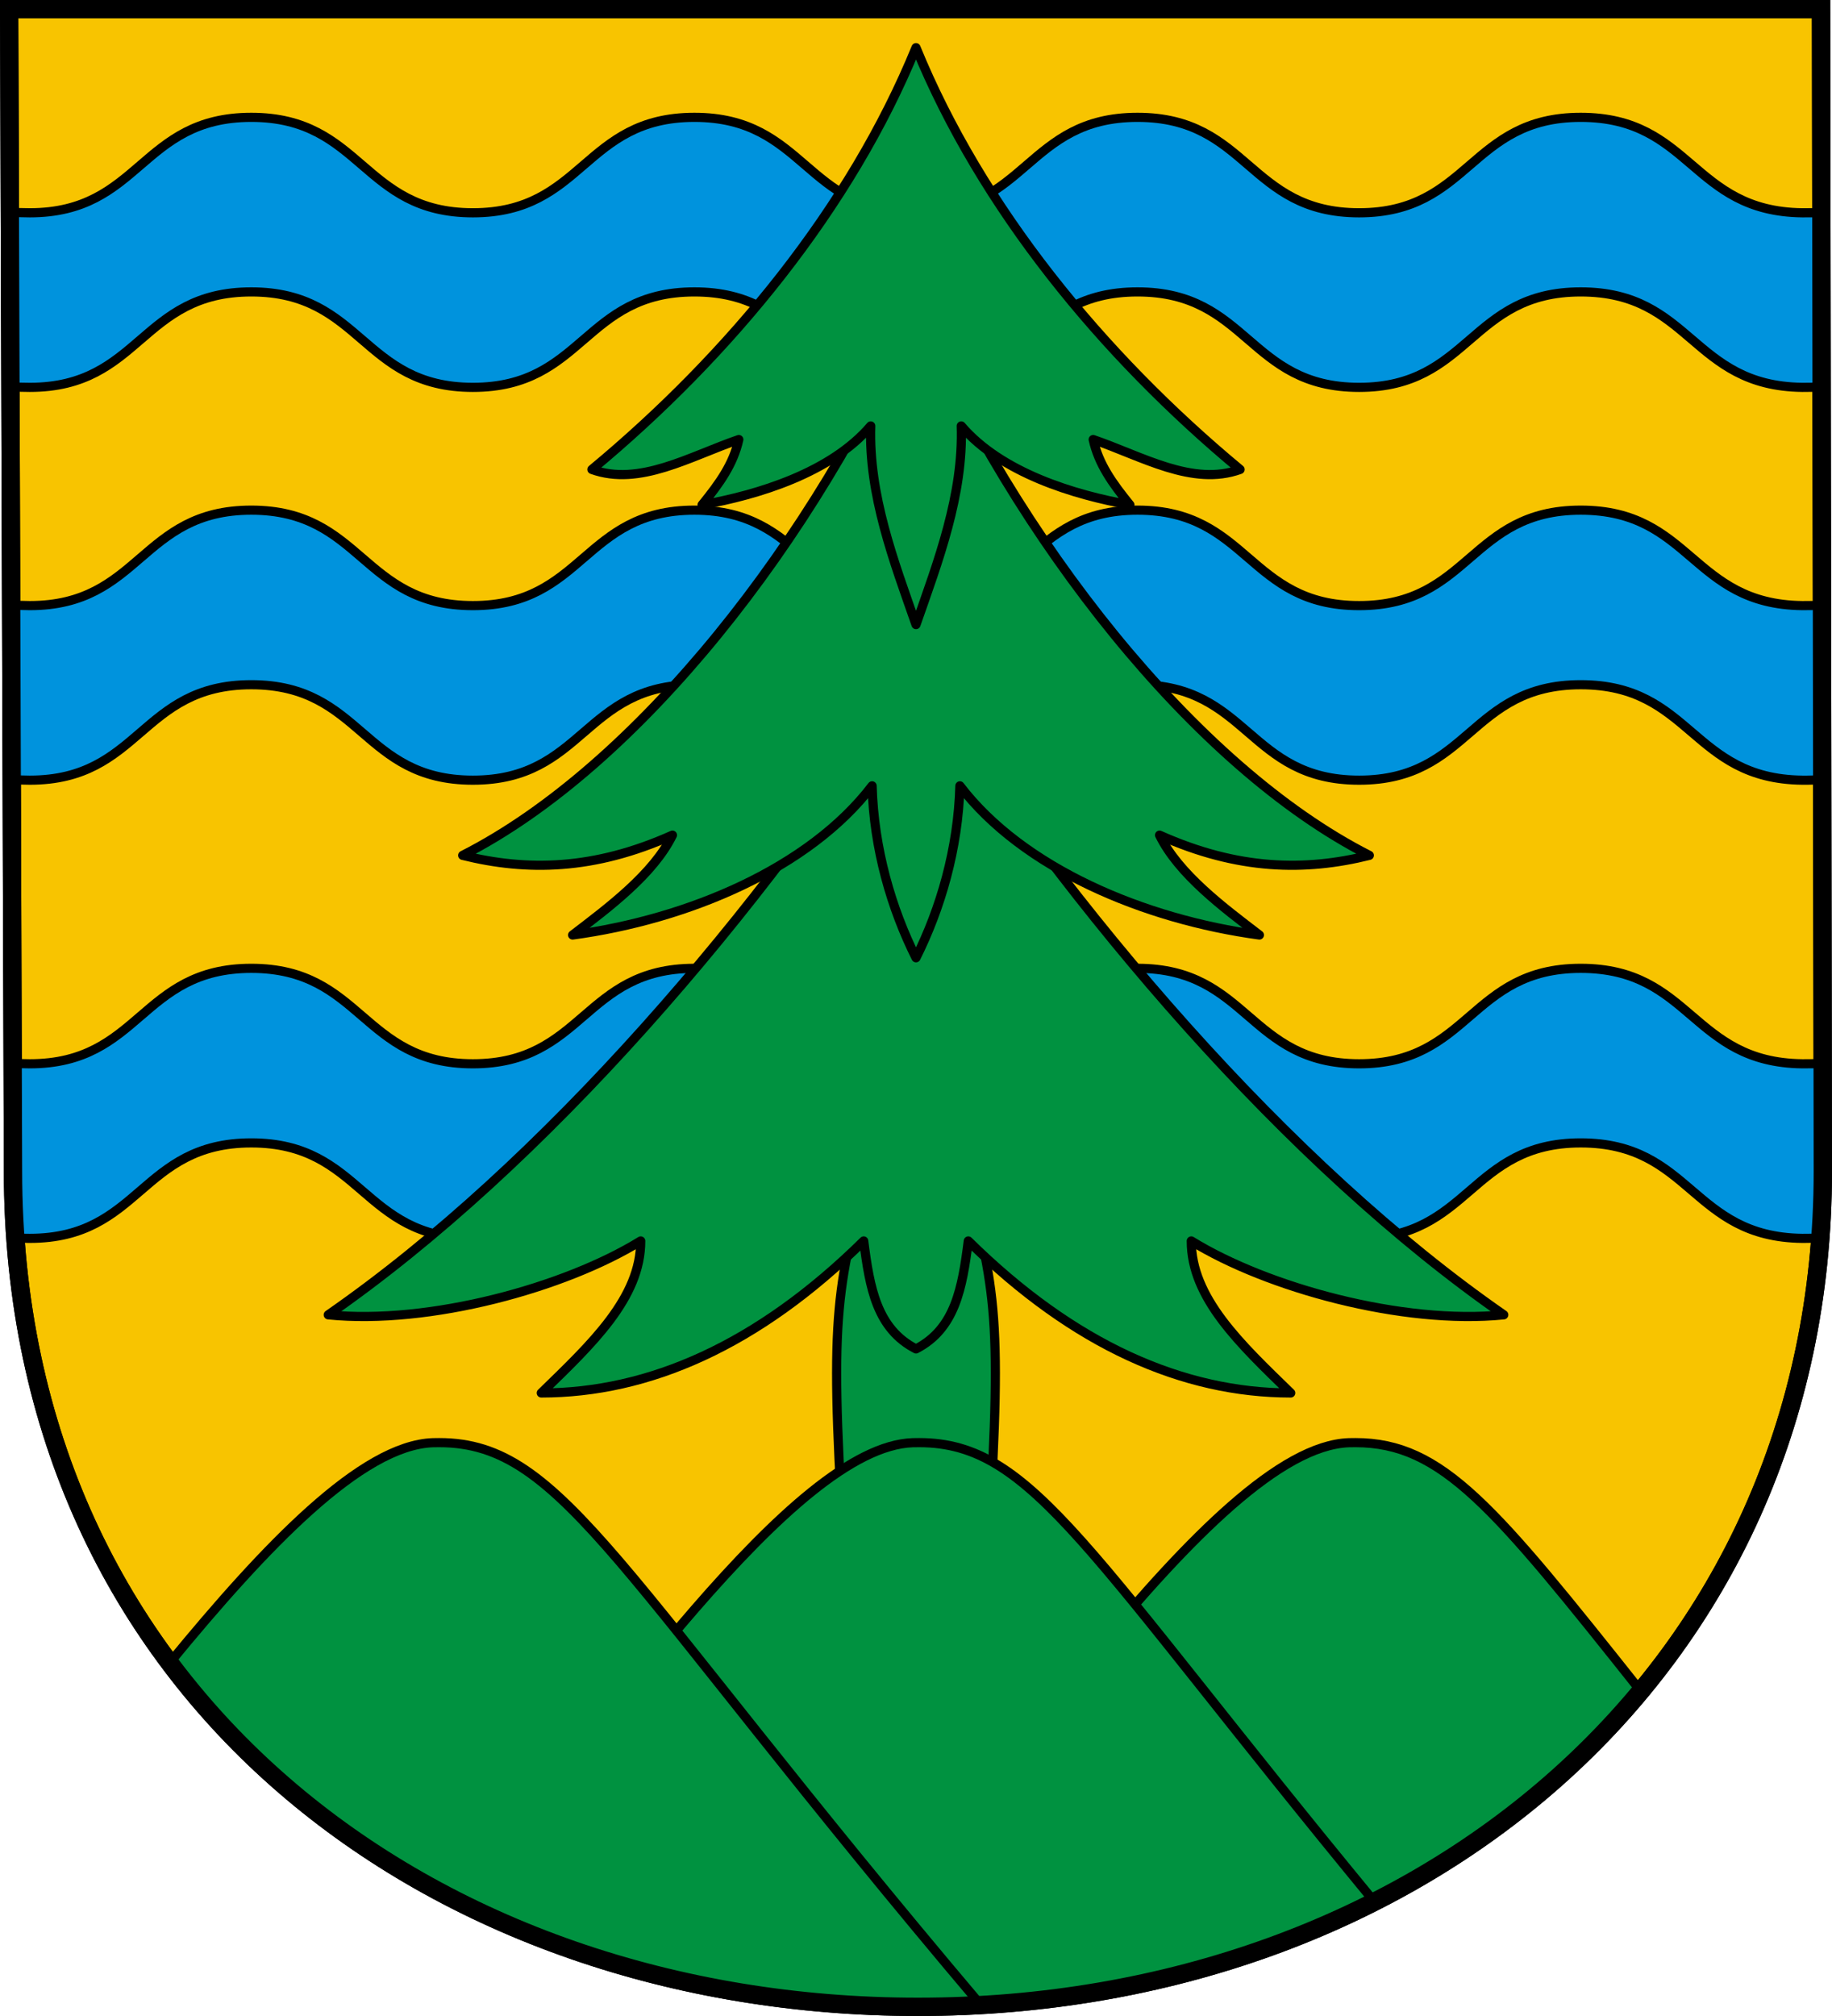<?xml version="1.0" encoding="UTF-8" standalone="no"?>
<!-- Created with Inkscape (http://www.inkscape.org/) -->
<svg
   xmlns:svg="http://www.w3.org/2000/svg"
   xmlns="http://www.w3.org/2000/svg"
   version="1.0"
   width="750"
   height="825"
   id="svg3872">
  <defs
     id="defs3875" />
  <path
     d="M 3.75,3.75 L 5.322,479.13 C 5.322,693.768 177.846,821.25 375.786,821.25 C 580.179,821.25 746.25,684.788 746.25,479.13 L 745.514,3.75 L 3.75,3.75 z "
     style="fill:#f8c400;fill-opacity:1;stroke:black;stroke-width:7.5;stroke-miterlimit:4;stroke-dasharray:none;stroke-opacity:1"
     id="path3807" />
  <path
     d="M 345.186,627.95 L 404.814,627.95 C 410.425,535.381 407.619,526.966 392.515,470.648 L 357.485,470.648 C 342.381,526.966 339.576,535.381 345.186,627.95 z "
     style="fill:#009240;fill-opacity:1;fill-rule:evenodd;stroke:black;stroke-width:3.75;stroke-linecap:round;stroke-linejoin:round;stroke-miterlimit:4;stroke-dasharray:none;stroke-opacity:1"
     id="path3947" />
  <path
     d="M 554.908,590.362 C 554.036,590.362 553.142,590.363 552.252,590.393 C 495.934,592.335 401.917,743.974 341.877,805.956 L 436.283,817.143 C 532.101,803.987 615.602,759.656 671.721,692.05 C 611.806,616.711 590.515,590.379 554.908,590.362 z "
     style="fill:#009240;fill-opacity:1;fill-rule:evenodd;stroke:black;stroke-width:3.75;stroke-linecap:round;stroke-linejoin:round;stroke-miterlimit:4;stroke-dasharray:none;stroke-opacity:1"
     id="path3953" />
  <path
     d="M 102.877,48.018 C 57.525,48.018 57.541,87.081 12.189,87.081 C 9.387,87.081 6.667,86.98 4.033,86.768 L 4.252,158.237 C 6.818,158.438 9.464,158.518 12.189,158.518 C 57.541,158.518 57.525,119.456 102.877,119.456 C 148.229,119.456 148.244,158.518 193.596,158.518 C 238.948,158.518 238.931,119.456 284.283,119.456 C 329.635,119.456 329.65,158.518 375.002,158.518 C 420.354,158.518 420.337,119.456 465.689,119.456 C 511.041,119.456 511.056,158.518 556.408,158.518 C 601.76,158.518 601.775,119.456 647.127,119.456 C 692.479,119.456 692.462,157.976 737.814,158.518 C 740.54,158.551 743.185,158.464 745.752,158.3 L 745.627,86.893 C 743.099,87.052 740.496,87.113 737.814,87.081 C 692.462,86.538 692.479,48.018 647.127,48.018 C 601.775,48.018 601.76,87.081 556.408,87.081 C 511.056,87.081 511.041,48.018 465.689,48.018 C 420.337,48.018 420.354,87.081 375.002,87.081 C 329.65,87.081 329.635,48.018 284.283,48.018 C 238.931,48.018 238.948,87.081 193.596,87.081 C 148.244,87.081 148.229,48.018 102.877,48.018 z "
     style="fill:#0093dd;fill-opacity:1;fill-rule:evenodd;stroke:black;stroke-width:3.75;stroke-linecap:round;stroke-linejoin:round;stroke-miterlimit:4;stroke-dasharray:none;stroke-opacity:1"
     id="path3955" />
  <path
     d="M 102.877,208.768 C 57.525,208.768 57.541,247.831 12.189,247.831 C 9.573,247.831 7.034,247.704 4.564,247.518 L 4.783,318.987 C 7.185,319.162 9.649,319.268 12.189,319.268 C 57.541,319.268 57.525,280.206 102.877,280.206 C 148.229,280.206 148.244,319.268 193.596,319.268 C 238.948,319.268 238.931,280.206 284.283,280.206 C 329.635,280.206 329.65,319.268 375.002,319.268 C 420.354,319.268 420.337,280.206 465.689,280.206 C 511.041,280.206 511.056,319.268 556.408,319.268 C 601.76,319.268 601.775,280.206 647.127,280.206 C 692.479,280.206 692.462,318.726 737.814,319.268 C 740.627,319.302 743.358,319.194 746.002,319.018 L 745.877,247.612 C 743.271,247.782 740.584,247.864 737.814,247.831 C 692.462,247.288 692.479,208.768 647.127,208.768 C 601.775,208.768 601.76,247.831 556.408,247.831 C 511.056,247.831 511.041,208.768 465.689,208.768 C 420.337,208.768 420.354,247.831 375.002,247.831 C 329.65,247.831 329.635,208.768 284.283,208.768 C 238.931,208.768 238.948,247.831 193.596,247.831 C 148.244,247.831 148.229,208.768 102.877,208.768 z "
     style="fill:#0093dd;fill-opacity:1;fill-rule:evenodd;stroke:black;stroke-width:3.75;stroke-linecap:round;stroke-linejoin:round;stroke-miterlimit:4;stroke-dasharray:none;stroke-opacity:1"
     id="path3957" />
  <path
     d="M 102.877,396.268 C 57.525,396.268 57.541,435.331 12.189,435.331 C 9.78,435.331 7.443,435.239 5.158,435.081 L 5.314,479.143 C 5.314,488.469 5.644,497.619 6.283,506.612 C 8.212,506.724 10.173,506.768 12.189,506.768 C 57.541,506.768 57.525,467.706 102.877,467.706 C 148.229,467.706 148.244,506.768 193.596,506.768 C 238.948,506.768 238.931,467.706 284.283,467.706 C 329.635,467.706 329.65,506.768 375.002,506.768 C 420.354,506.768 420.337,467.706 465.689,467.706 C 511.041,467.706 511.056,506.768 556.408,506.768 C 601.76,506.768 601.775,467.706 647.127,467.706 C 692.479,467.706 692.462,506.226 737.814,506.768 C 740.355,506.799 742.819,506.722 745.221,506.581 C 745.887,497.574 746.252,488.439 746.252,479.143 L 746.189,435.112 C 743.487,435.297 740.693,435.365 737.814,435.331 C 692.462,434.788 692.479,396.268 647.127,396.268 C 601.775,396.268 601.76,435.331 556.408,435.331 C 511.056,435.331 511.041,396.268 465.689,396.268 C 420.337,396.268 420.354,435.331 375.002,435.331 C 329.65,435.331 329.635,396.268 284.283,396.268 C 238.931,396.268 238.948,435.331 193.596,435.331 C 148.244,435.331 148.229,396.268 102.877,396.268 z "
     style="fill:#0093dd;fill-opacity:1;fill-rule:evenodd;stroke:black;stroke-width:3.75;stroke-linecap:round;stroke-linejoin:round;stroke-miterlimit:4;stroke-dasharray:none;stroke-opacity:1"
     id="path3959" />
  <path
     d="M 375,552.018 C 391.04,543.761 393.962,527.089 396.409,507.827 C 439.759,550.575 484.403,570.02 528.4,570.044 C 507.712,549.952 487.672,531.155 487.698,507.827 C 518.687,526.969 574.274,542.226 615.62,538.063 C 527.672,477.063 438.43,373.339 375,273.498 C 311.571,373.339 222.328,477.063 134.381,538.063 C 175.727,542.226 231.314,526.969 262.302,507.827 C 262.329,531.155 242.288,549.952 221.6,570.044 C 265.597,570.02 310.242,550.575 353.592,507.827 C 356.038,527.089 358.96,543.761 375,552.018 z "
     style="fill:#009240;fill-opacity:1;fill-rule:evenodd;stroke:black;stroke-width:3.75;stroke-linecap:round;stroke-linejoin:round;stroke-miterlimit:4;stroke-dasharray:none;stroke-opacity:1"
     id="path3945" />
  <path
     d="M 375,391.944 C 384.998,371.98 392.274,347.364 392.969,321.585 C 418.721,355.307 468.313,376.238 515.579,382.632 C 500.793,371.334 482.518,357.711 474.709,341.761 C 506.824,356.15 534.287,356.583 560.588,350.039 C 489.075,313.745 415.818,220.469 375,126.029 C 334.182,220.469 260.925,313.745 189.412,350.039 C 215.713,356.583 243.176,356.15 275.291,341.761 C 267.483,357.711 249.207,371.334 234.421,382.632 C 281.687,376.238 331.28,355.307 357.032,321.585 C 357.726,347.364 365.003,371.98 375,391.944 z "
     style="fill:#009240;fill-opacity:1;fill-rule:evenodd;stroke:black;stroke-width:3.75;stroke-linecap:round;stroke-linejoin:round;stroke-miterlimit:4;stroke-dasharray:none;stroke-opacity:1"
     id="path3943" />
  <path
     d="M 375,255.601 C 384.095,229.615 394.454,202.515 393.526,174.302 C 409.86,193.42 439.558,202.515 462.574,206.599 C 455.335,197.689 449.767,189.894 447.539,179.871 C 467.586,186.738 488.189,199.174 507.678,192.121 C 451.066,145.161 401.693,84.836 375,19.501 C 348.307,84.836 298.934,145.161 242.322,192.121 C 261.811,199.174 282.415,186.738 302.461,179.871 C 300.233,189.894 294.665,197.689 287.426,206.599 C 310.442,202.515 340.14,193.42 356.474,174.302 C 355.546,202.515 365.905,229.615 375,255.601 z "
     style="fill:#009240;fill-opacity:1;fill-rule:evenodd;stroke:black;stroke-width:3.75;stroke-linecap:round;stroke-linejoin:round;stroke-miterlimit:4;stroke-dasharray:none;stroke-opacity:1"
     id="path3941" />
  <path
     d="M 376.314,590.362 C 375.443,590.362 374.548,590.363 373.658,590.393 C 324.544,592.087 246.765,707.627 187.846,778.268 C 243.639,806.373 308.215,821.237 375.783,821.237 C 443.916,821.237 507.805,806.103 562.689,778.268 C 444.811,635.342 423.123,590.385 376.314,590.362 z "
     style="fill:#009240;fill-opacity:1;fill-rule:evenodd;stroke:black;stroke-width:3.75;stroke-linecap:round;stroke-linejoin:round;stroke-miterlimit:4;stroke-dasharray:none;stroke-opacity:1"
     id="path3951" />
  <path
     d="M 179.846,590.362 C 178.974,590.362 178.111,590.363 177.221,590.393 C 148.081,591.398 108.838,632.516 69.439,680.518 C 137.273,771.021 251.523,821.237 375.783,821.237 C 384.451,821.237 393.044,821.004 401.564,820.518 C 252.134,643.993 230.992,590.387 179.846,590.362 z "
     style="fill:#009240;fill-opacity:1;fill-rule:evenodd;stroke:black;stroke-width:3.75;stroke-linecap:round;stroke-linejoin:round;stroke-miterlimit:4;stroke-dasharray:none;stroke-opacity:1"
     id="path3949" />
  <path
     d="M 3.75,3.75 L 5.322,479.13 C 5.322,693.768 177.846,821.25 375.786,821.25 C 580.179,821.25 746.25,684.788 746.25,479.13 L 745.514,3.75 L 3.75,3.75 z "
     style="fill:none;fill-opacity:1;stroke:black;stroke-width:7.5;stroke-miterlimit:4;stroke-dasharray:none;stroke-opacity:1"
     id="path4011" />
</svg>
